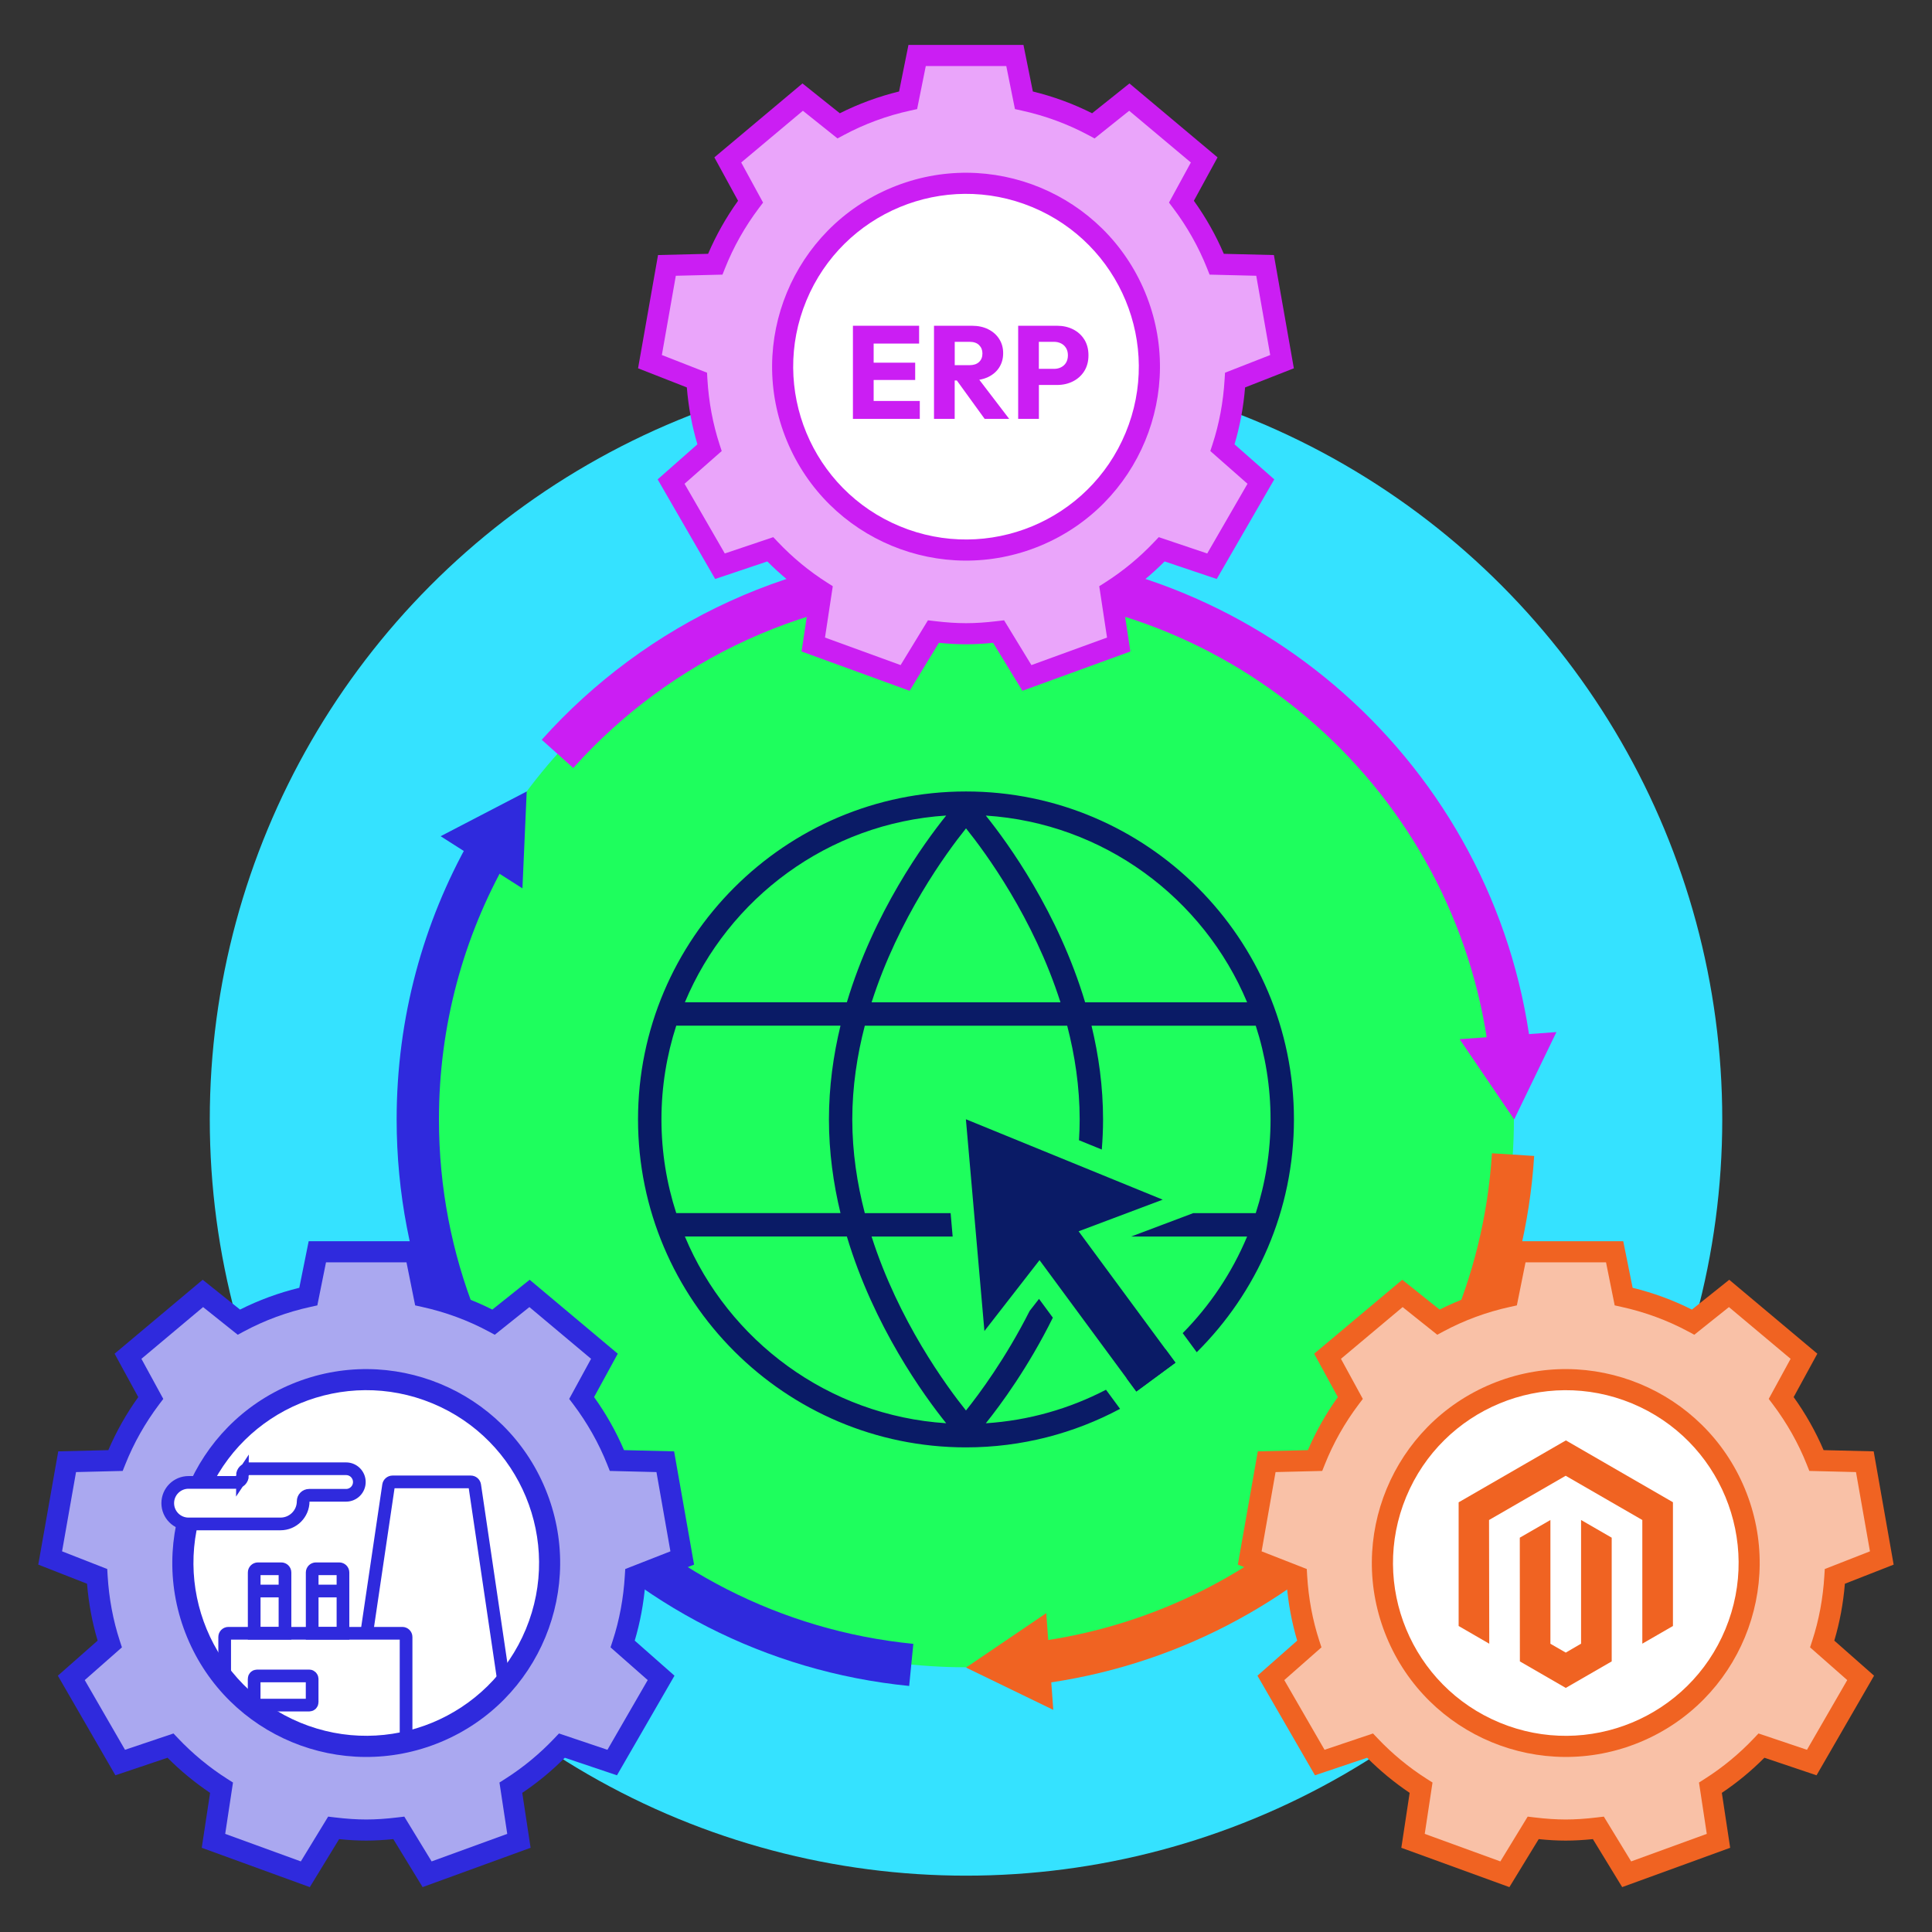 <?xml version="1.0" encoding="UTF-8"?><svg id="Layer_2" xmlns="http://www.w3.org/2000/svg" viewBox="0 0 456.79 456.79"><rect x="0" y="0" width="456.79" height="456.79" fill="#333333" stroke="none"/><defs><style>.cls-1,.cls-2,.cls-3,.cls-4,.cls-5{fill:none;}.cls-1,.cls-3,.cls-4,.cls-5,.cls-6{stroke-miterlimit:10;}.cls-1,.cls-4,.cls-6{stroke:#2f2add;}.cls-1,.cls-6{stroke-width:3px;}.cls-2,.cls-7,.cls-8,.cls-9,.cls-10,.cls-11,.cls-12,.cls-13,.cls-14,.cls-15,.cls-16{stroke-width:0px;}.cls-3{stroke:#cb1ef3;}.cls-3,.cls-4,.cls-5{stroke-width:10px;}.cls-5{stroke:#f06322;}.cls-6,.cls-14{fill:#fff;}.cls-7{fill:#f9c1a7;}.cls-8{fill:#2f2add;}.cls-9{fill:#35e2ff;}.cls-10{fill:#0a1b66;}.cls-11{fill:#1efe5d;}.cls-12{fill:#cb1ef3;}.cls-13{fill:#aaa8f0;}.cls-15{fill:#f06322;}.cls-16{fill:#eaa5fa;}</style></defs><g id="Layer_16"><rect class="cls-2" width="456.79" height="456.79"/><circle class="cls-9" cx="228.4" cy="264.67" r="178.8"/><circle class="cls-11" cx="228.37" cy="264.63" r="129.57"/><polygon class="cls-10" points="274.9 283.64 228.37 264.63 232.75 314.7 245.78 297.94 268.67 328.99 277.91 322.18 255.02 291.12 274.9 283.64"/><path class="cls-10" d="m261.5,328.58c-8.61,4.47-18.22,7.27-28.42,7.93,3.55-4.42,10.04-13.24,15.85-24.97l-3.27-4.44-2.22,2.85c-5.68,11.23-11.91,19.62-15.05,23.54-4.62-5.76-15.94-21.19-22.32-41.13h19.17l-.48-5.53h-20.29c-1.82-6.99-2.96-14.44-2.96-22.16s1.14-15.17,2.96-22.16h47.85c1.81,6.99,2.95,14.44,2.95,22.16,0,1.65-.06,3.29-.16,4.92l5.39,2.2c.19-2.34.3-4.72.3-7.12,0-7.74-1.04-15.17-2.73-22.16h38.83c2.27,6.99,3.5,14.43,3.5,22.16s-1.24,15.17-3.5,22.16h-14.78l-14.68,5.53h27.42c-3.59,8.58-8.79,16.32-15.23,22.84l3.32,4.51c14.18-14.06,22.98-33.54,22.98-55.04,0-42.75-34.78-77.54-77.54-77.54s-77.54,34.78-77.54,77.54,34.78,77.54,77.54,77.54c13.16,0,25.56-3.31,36.43-9.11l-3.32-4.51Zm33.36-91.6h-38.3c-6.36-21.24-18.19-37.57-23.48-44.15,27.88,1.8,51.48,19.52,61.78,44.15Zm-66.46-41.13c4.63,5.76,15.95,21.17,22.33,41.13h-44.65c6.38-19.94,17.7-35.37,22.32-41.13Zm-4.69-3.03c-5.29,6.58-17.12,22.91-23.48,44.15h-38.3c10.3-24.63,33.9-42.35,61.78-44.15Zm-67.32,71.84c0-7.73,1.24-15.18,3.5-22.16h38.83c-1.69,6.99-2.73,14.42-2.73,22.16s1.04,15.17,2.73,22.16h-38.83c-2.27-6.99-3.5-14.43-3.5-22.16Zm5.54,27.69h38.3c6.36,21.24,18.19,37.57,23.48,44.15-27.88-1.8-51.48-19.52-61.78-44.15Z"/><path class="cls-10" d="m277.91,322.18l-2.34-3.17c-2.89,2.51-5.97,4.8-9.23,6.83l2.33,3.16,9.24-6.81Z"/><path class="cls-4" d="m215.45,393.64c-65.5-6.49-116.67-61.76-116.67-128.97,0-23.16,6.07-44.9,16.72-63.72"/><polygon class="cls-8" points="123.52 210.04 124.53 187.13 104.18 197.71 123.52 210.04"/><path class="cls-5" d="m357.74,272.99c-3.94,62.21-51.77,112.49-112.87,120.24"/><polygon class="cls-15" points="247.37 381.4 228.4 394.27 249.03 404.27 247.37 381.4"/><path class="cls-3" d="m131.81,178.24c23.73-26.51,58.21-43.18,96.59-43.18,66,0,120.48,49.33,128.57,113.13"/><polygon class="cls-12" points="345.11 245.7 358 264.67 367.99 244.02 345.11 245.7"/><path class="cls-15" d="m383.54,446.18l-6.93-11.35c-2.3.23-4.41.35-6.4.35s-4.1-.11-6.41-.35l-6.93,11.35-25.55-9.3,1.97-12.99c-3.61-2.43-6.99-5.21-10.06-8.3l-12.33,4.15-13.6-23.55,9.4-8.29c-1.28-4.3-2.12-8.81-2.5-13.45l-11.53-4.52,4.72-26.78,11.84-.29c1.88-4.39,4.25-8.6,7.08-12.54l-5.6-10.26,20.83-17.48,8.83,7.05c4.43-2.23,9.13-3.96,14.01-5.15l2.22-11.01h27.19l2.22,11.01c4.88,1.19,9.58,2.92,14.01,5.15l8.83-7.05,20.83,17.48-5.6,10.26c2.83,3.94,5.2,8.15,7.08,12.54l11.84.29,4.72,26.78-11.53,4.52c-.38,4.64-1.22,9.15-2.5,13.45l9.4,8.29-13.6,23.55-12.33-4.15c-3.07,3.09-6.44,5.87-10.06,8.3l1.97,12.99-25.55,9.3Z"/><path class="cls-7" d="m379.2,429.51l6.46,10.59,17.88-6.51-1.84-12.14,1.37-.87c4.24-2.7,8.14-5.92,11.6-9.57l1.1-1.16,11.46,3.86,9.52-16.48-8.79-7.74.51-1.56c1.59-4.85,2.55-10.02,2.87-15.37l.1-1.59,10.68-4.18-3.3-18.74-11.03-.27-.61-1.53c-2-5.03-4.7-9.81-8.02-14.22l-.97-1.28,5.17-9.48-14.58-12.23-8.19,6.54-1.45-.78c-4.92-2.64-10.23-4.59-15.78-5.81l-1.59-.35-2.05-10.18h-19.03l-2.05,10.18-1.59.35c-5.55,1.21-10.86,3.17-15.78,5.81l-1.45.78-8.19-6.54-14.58,12.23,5.17,9.48-.97,1.28c-3.32,4.41-6.02,9.19-8.02,14.22l-.61,1.53-11.03.27-3.3,18.74,10.68,4.18.09,1.59c.32,5.35,1.29,10.52,2.87,15.37l.51,1.56-8.79,7.74,9.52,16.48,11.46-3.86,1.1,1.16c3.46,3.65,7.36,6.87,11.6,9.57l1.37.87-1.84,12.14,17.88,6.51,6.46-10.59,1.59.19c2.74.33,5.16.49,7.41.49s4.67-.16,7.41-.49l1.59-.19Z"/><circle class="cls-15" cx="370.2" cy="369.55" r="45.84" transform="translate(-113.24 169.8) rotate(-22.5)"/><circle class="cls-14" cx="370.2" cy="369.55" r="40.85" transform="translate(-112.88 570.15) rotate(-67.5)"/><polygon class="cls-15" points="370.23 340.56 344.87 355.2 344.87 384.44 352.11 388.63 352.06 359.38 370.18 348.92 388.3 359.38 388.3 388.62 395.54 384.44 395.54 355.18 370.23 340.56"/><polygon class="cls-15" points="373.82 388.62 370.2 390.73 366.57 388.64 366.57 359.38 359.33 363.56 359.35 392.81 370.2 399.08 381.06 392.81 381.06 363.56 373.82 359.38 373.82 388.62"/><path class="cls-8" d="m99.92,446.18l-6.93-11.35c-2.3.23-4.41.35-6.4.35s-4.1-.11-6.41-.35l-6.93,11.35-25.55-9.3,1.97-12.99c-3.61-2.43-6.99-5.21-10.06-8.3l-12.33,4.15-13.6-23.55,9.4-8.29c-1.28-4.3-2.12-8.81-2.5-13.45l-11.53-4.52,4.72-26.78,11.84-.29c1.88-4.39,4.25-8.6,7.08-12.54l-5.6-10.26,20.83-17.48,8.83,7.05c4.43-2.23,9.13-3.96,14.01-5.15l2.22-11.01h27.19l2.22,11.01c4.88,1.19,9.58,2.92,14.01,5.15l8.83-7.05,20.83,17.48-5.6,10.26c2.83,3.94,5.2,8.15,7.08,12.54l11.84.29,4.72,26.78-11.53,4.52c-.38,4.64-1.22,9.15-2.5,13.45l9.4,8.29-13.6,23.55-12.33-4.15c-3.07,3.09-6.44,5.87-10.06,8.3l1.97,12.99-25.55,9.3Z"/><path class="cls-13" d="m95.59,429.51l6.46,10.59,17.88-6.51-1.84-12.14,1.37-.87c4.24-2.7,8.14-5.92,11.6-9.57l1.1-1.16,11.46,3.86,9.52-16.48-8.79-7.74.51-1.56c1.59-4.85,2.55-10.02,2.87-15.37l.1-1.59,10.68-4.18-3.3-18.74-11.03-.27-.61-1.53c-2-5.03-4.7-9.81-8.02-14.22l-.97-1.28,5.17-9.48-14.58-12.23-8.19,6.54-1.45-.78c-4.92-2.64-10.23-4.59-15.78-5.81l-1.59-.35-2.05-10.18h-19.03l-2.05,10.18-1.59.35c-5.55,1.21-10.86,3.17-15.78,5.81l-1.45.78-8.19-6.54-14.58,12.23,5.17,9.48-.97,1.28c-3.32,4.41-6.02,9.19-8.02,14.22l-.61,1.53-11.03.27-3.3,18.74,10.68,4.18.09,1.59c.32,5.35,1.29,10.52,2.87,15.37l.51,1.56-8.79,7.74,9.52,16.48,11.46-3.86,1.1,1.16c3.46,3.65,7.36,6.87,11.6,9.57l1.37.87-1.84,12.14,17.88,6.51,6.46-10.59,1.59.19c2.74.33,5.16.49,7.41.49s4.67-.16,7.41-.49l1.59-.19Z"/><circle class="cls-8" cx="86.59" cy="369.55" r="45.84" transform="translate(-134.83 61.27) rotate(-22.5)"/><circle class="cls-14" cx="86.59" cy="369.55" r="40.85" transform="translate(-287.96 308.12) rotate(-67.5)"/><path class="cls-1" d="m86.59,386.89l5.28-35.71c.07-.46.47-.81.94-.81h18.49c.47,0,.87.34.94.81l7.03,47.58"/><path class="cls-6" d="m60.97,370.91h5.53c.48,0,.88.39.88.88v14.37h-7.28v-14.37c0-.48.39-.88.88-.88Z"/><path class="cls-6" d="m74.68,370.91h5.53c.48,0,.88.39.88.88v14.37h-7.28v-14.37c0-.48.39-.88.88-.88Z"/><line class="cls-1" x1="60.09" y1="376.17" x2="67.37" y2="376.17"/><line class="cls-1" x1="73.8" y1="376.17" x2="81.08" y2="376.17"/><path class="cls-1" d="m53.12,396.25v-9.21c0-.48.39-.88.88-.88h41.13c.48,0,.88.39.88.88v24.48"/><rect class="cls-1" x="60.09" y="396.25" width="13.71" height="6.89" rx=".66" ry=".66"/><path class="cls-6" d="m57.31,348.89h0c0-.9.73-1.63,1.63-1.63h22.88c1.74,0,3.14,1.41,3.14,3.14h0c0,1.74-1.41,3.14-3.14,3.14h-8.73c-.78,0-1.41.63-1.41,1.41h0c0,2.96-2.4,5.36-5.36,5.36h-21.75c-2.71,0-4.91-2.2-4.91-4.91h0c0-2.71,2.2-4.91,4.91-4.91h11.13c.9,0,1.63-.73,1.63-1.63Z"/><path class="cls-12" d="m241.73,163.33l-6.93-11.35c-2.3.23-4.41.35-6.4.35s-4.1-.11-6.41-.35l-6.93,11.35-25.55-9.3,1.97-12.99c-3.61-2.43-6.99-5.21-10.06-8.3l-12.33,4.15-13.6-23.55,9.4-8.29c-1.28-4.3-2.12-8.81-2.5-13.45l-11.53-4.52,4.72-26.78,11.84-.29c1.88-4.39,4.25-8.6,7.08-12.54l-5.6-10.26,20.83-17.48,8.83,7.05c4.43-2.23,9.13-3.96,14.01-5.15l2.22-11.01h27.19l2.22,11.01c4.88,1.19,9.58,2.92,14.01,5.15l8.83-7.05,20.83,17.48-5.6,10.26c2.83,3.94,5.2,8.15,7.08,12.54l11.84.29,4.72,26.78-11.53,4.52c-.38,4.64-1.22,9.15-2.5,13.45l9.4,8.29-13.6,23.55-12.33-4.15c-3.07,3.09-6.44,5.87-10.06,8.3l1.97,12.99-25.55,9.3Z"/><path class="cls-16" d="m237.4,146.66l6.46,10.59,17.88-6.51-1.84-12.14,1.37-.87c4.24-2.7,8.14-5.92,11.6-9.57l1.1-1.16,11.46,3.86,9.52-16.48-8.79-7.74.51-1.56c1.59-4.85,2.55-10.02,2.87-15.37l.1-1.59,10.68-4.18-3.3-18.74-11.03-.27-.61-1.53c-2-5.03-4.7-9.81-8.02-14.22l-.97-1.28,5.17-9.48-14.58-12.23-8.19,6.54-1.45-.78c-4.92-2.64-10.23-4.59-15.78-5.81l-1.59-.35-2.05-10.18h-19.03l-2.05,10.18-1.59.35c-5.55,1.21-10.86,3.17-15.78,5.81l-1.45.78-8.19-6.54-14.58,12.23,5.17,9.48-.97,1.28c-3.32,4.41-6.02,9.19-8.02,14.22l-.61,1.53-11.03.27-3.3,18.74,10.68,4.18.09,1.59c.32,5.35,1.29,10.52,2.87,15.37l.51,1.56-8.79,7.74,9.52,16.48,11.46-3.86,1.1,1.16c3.46,3.65,7.36,6.87,11.6,9.57l1.37.87-1.84,12.14,17.88,6.51,6.46-10.59,1.59.19c2.74.33,5.16.49,7.41.49s4.67-.16,7.41-.49l1.59-.19Z"/><circle class="cls-12" cx="228.4" cy="86.7" r="45.84" transform="translate(-15.79 94) rotate(-22.5)"/><circle class="cls-14" cx="228.4" cy="86.7" r="40.85" transform="translate(60.89 264.53) rotate(-67.5)"/><polygon class="cls-12" points="206.56 89.84 216.38 89.84 216.38 85.75 206.56 85.75 206.56 81.23 217.31 81.23 217.31 77.02 206.56 77.02 205.4 77.02 201.66 77.02 201.66 99.04 205.4 99.04 206.56 99.04 217.47 99.04 217.47 94.8 206.56 94.8 206.56 89.84"/><path class="cls-12" d="m233.62,89.15c1.12-.54,2-1.29,2.62-2.26.62-.97.94-2.09.94-3.38s-.31-2.39-.94-3.37c-.62-.98-1.49-1.74-2.59-2.29-1.1-.55-2.38-.83-3.84-.83h-8.98v22.01h4.89v-9.07h.51l6.57,9.07h5.8l-7.06-9.24c.75-.13,1.44-.34,2.07-.64Zm-7.89-8.33h3.52c.98,0,1.73.26,2.25.78.52.52.78,1.17.78,1.96,0,.85-.26,1.53-.8,2.03-.53.5-1.28.75-2.26.75h-3.49v-5.52Z"/><path class="cls-12" d="m256.37,80.28c-.65-1.05-1.54-1.85-2.67-2.42-1.12-.56-2.38-.84-3.77-.84h-9.2v22.01h4.9v-8.01h4.3c1.39,0,2.65-.29,3.77-.86,1.12-.57,2.01-1.38,2.67-2.43.65-1.05.98-2.29.98-3.73s-.33-2.68-.98-3.73Zm-4.32,5.47c-.29.48-.69.84-1.19,1.09-.5.25-1.05.37-1.65.37h-3.59v-6.39h3.59c.6,0,1.15.12,1.65.37.5.25.89.61,1.19,1.09.29.48.44,1.05.44,1.72s-.15,1.27-.44,1.75Z"/></g></svg>